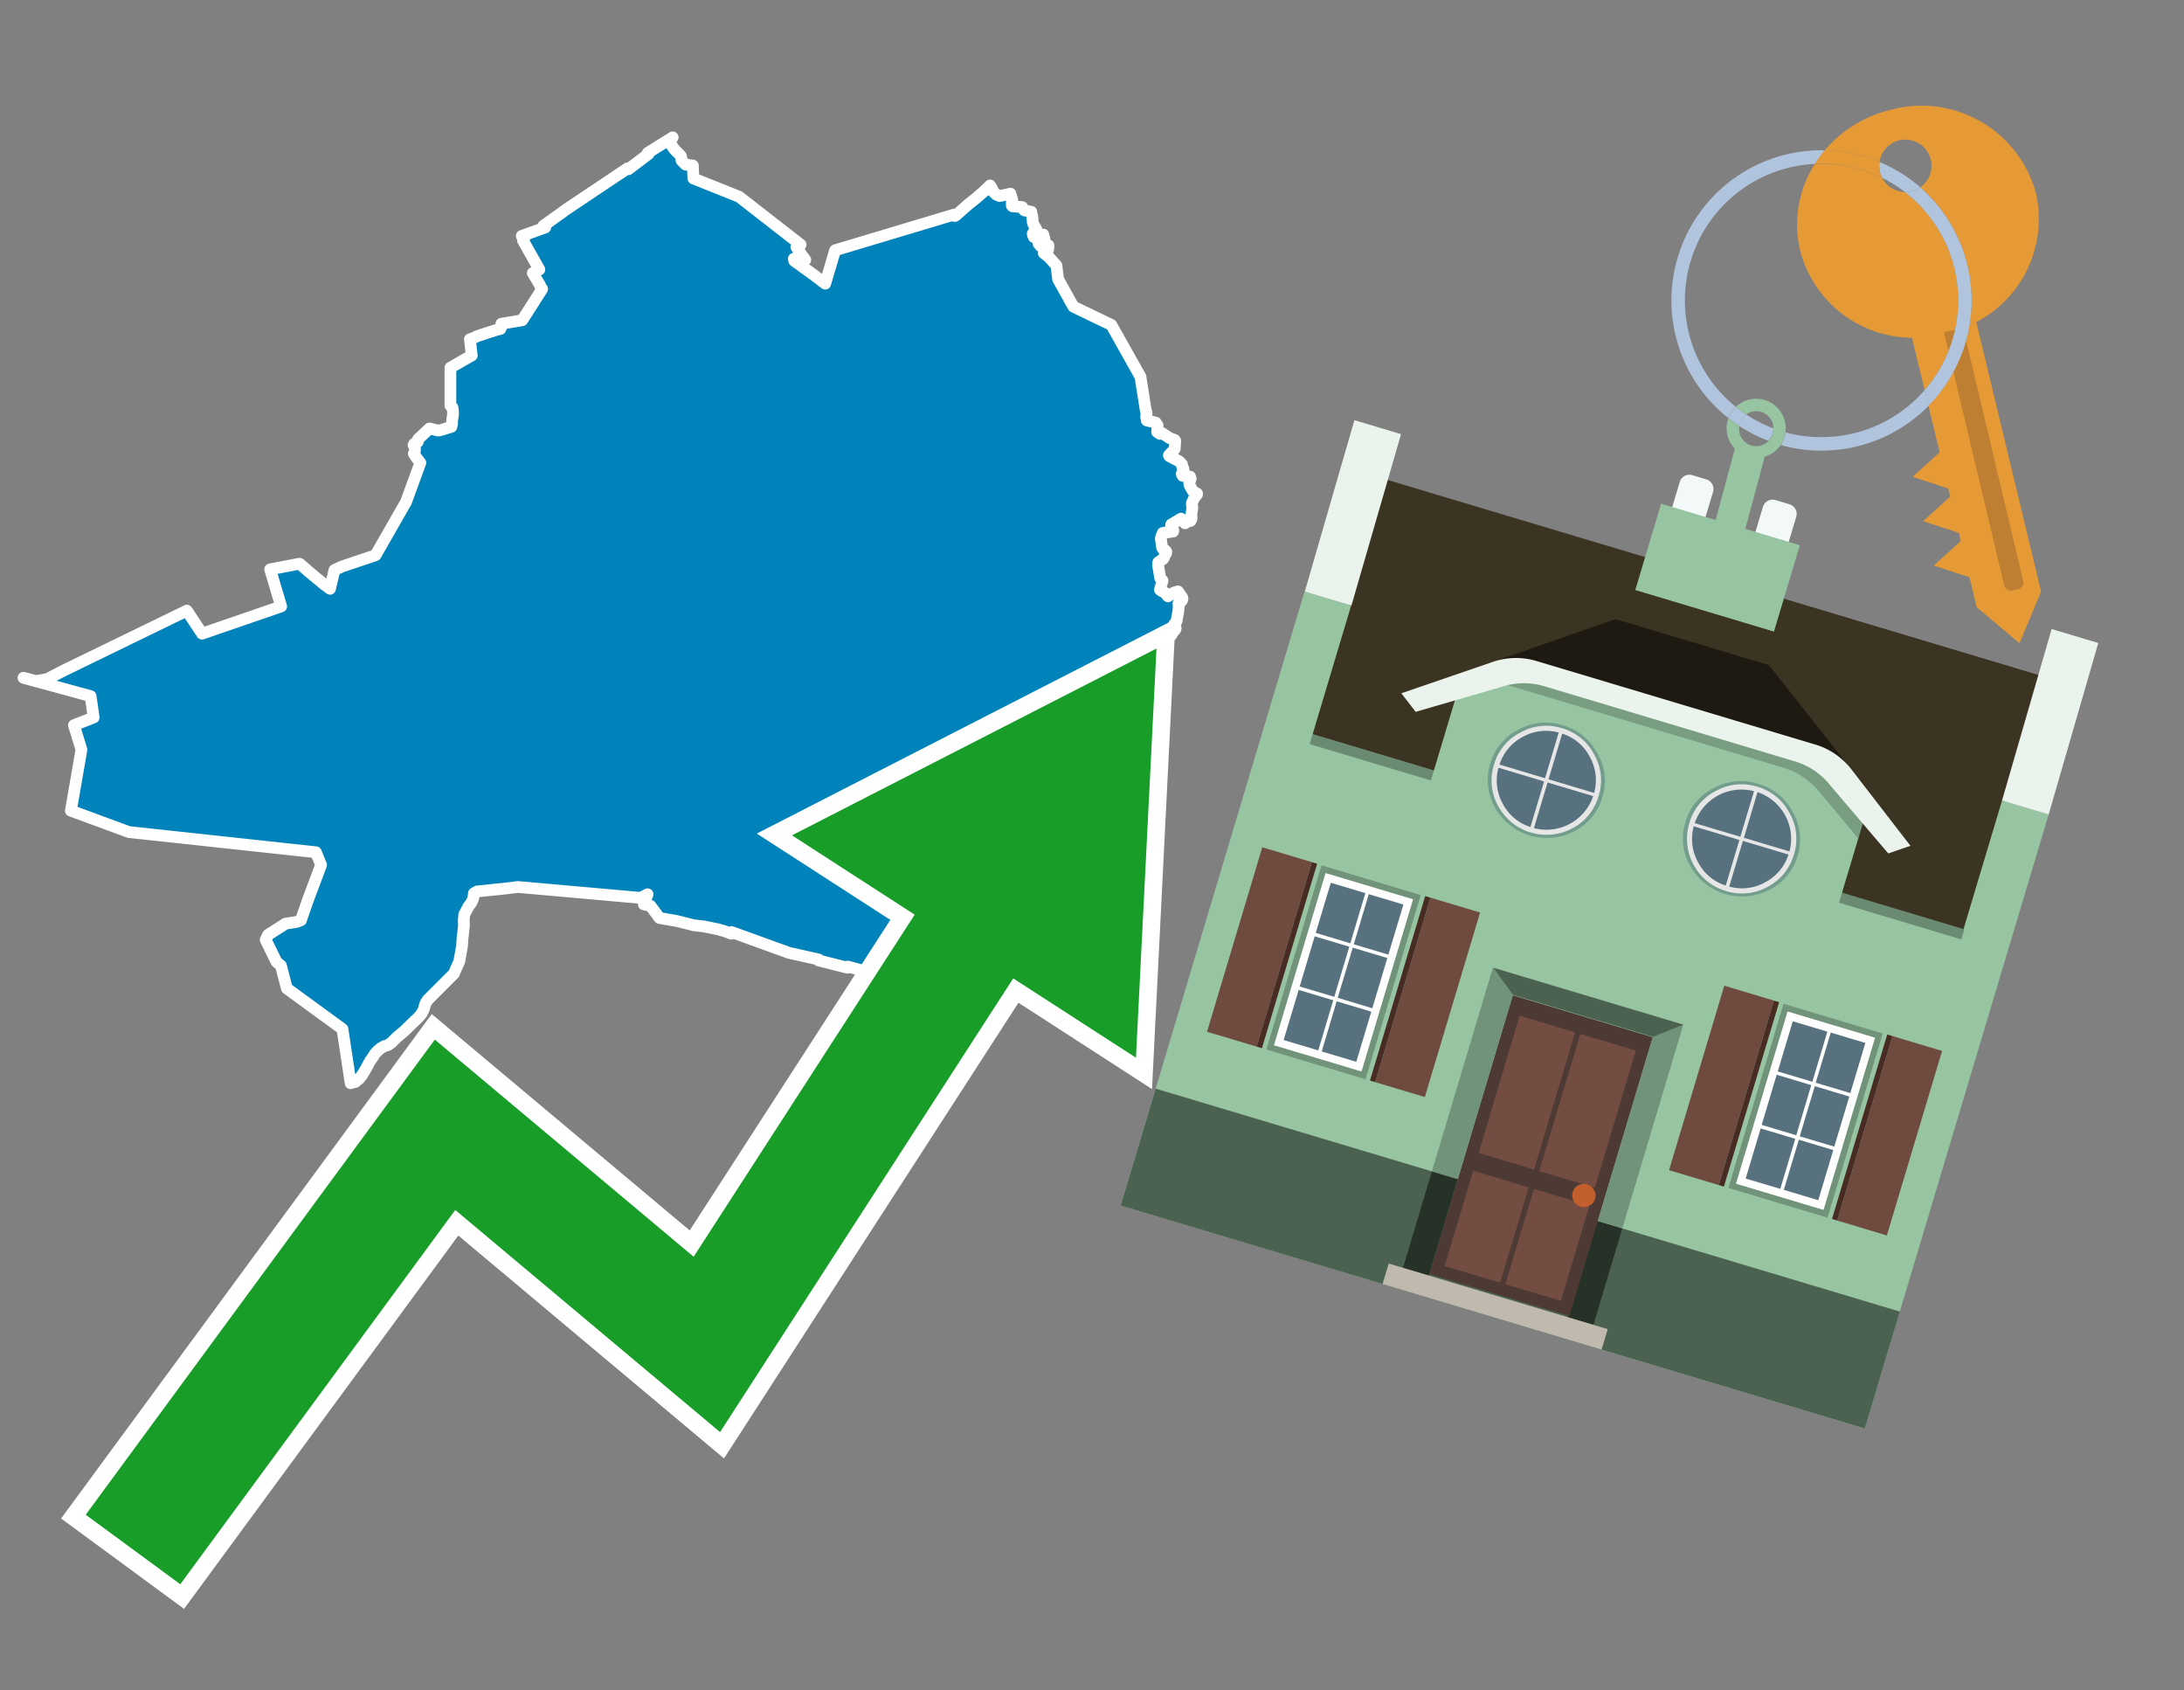 <svg id="Text" xmlns="http://www.w3.org/2000/svg" width="93.05" height="72" viewBox="0 0 93.05 72"><rect x="0" y="0" width="93.05" height="72" fill="#808080" stroke="none"/><polygon points="12.76,24.01 12.8,24.04 12.96,24.18 13.01,24.22 13.13,24.33 13.17,24.36 13.24,24.42 13.36,24.52 13.43,24.58 13.53,24.66 13.58,24.7 13.68,24.78 13.71,24.81 13.76,24.85 13.82,24.9 13.89,24.95 13.96,25 14.02,25.05 14.06,25.08 14.25,24.28 14.57,24.13 16,23.65 17.3,21.38 17.91,19.71 17.88,19.68 17.84,19.62 17.77,19.53 17.72,19.46 17.63,19.32 17.66,19.28 17.68,19.18 17.68,19.09 17.66,19.04 17.62,18.96 17.65,18.9 17.8,18.82 17.81,18.71 18.3,18.25 18.67,18.34 18.81,18.31 19.23,18.18 19.26,18.05 19.26,17.97 19.27,17.85 19.3,17.68 19.3,17.64 19.3,17.52 19.28,17.36 19.19,17.28 19.19,15.66 20.1,15.14 20.02,14.45 20.12,14.42 20.21,14.38 20.33,14.32 20.75,14.18 20.94,14.12 21.16,14.05 21.32,14.01 21.34,13.97 21.36,13.79 22.25,13.64 23.1,12.31 23.05,12.28 23.01,12.15 22.7,11.63 22.98,11.48 22.28,10.24 22.33,10.21 22.29,10.15 22.23,10.05 23.23,9.69 23.15,9.62 23.92,9.07 24.11,8.93 25.17,8.22 25.59,7.94 26.74,7.17 26.77,7.21 27.64,6.55 27.6,6.51 28.66,5.85 28.52,6.06 28.74,6.37 28.99,6.62 29.02,6.67 29.02,6.74 29.04,6.84 29.21,7.01 29.52,7.05 29.54,7.6 31.49,8.38 34.11,10.42 33.93,10.52 34.14,10.84 34.25,10.98 34.31,11.07 34.17,11.25 33.82,11.02 33.84,11.11 33.92,11.17 33.99,11.22 34.08,11.28 34.21,11.38 34.52,11.6 34.71,11.74 35.05,12 35.16,12.08 35.58,10.66 40.65,9.14 40.68,9.2 40.73,9.17 41.25,8.71 41.59,8.44 41.89,8.18 42.11,7.97 42.18,7.9 42.27,8.04 42.29,8.14 42.45,8.29 42.59,8.35 43.05,8.25 43.13,8.52 43.11,8.59 43.11,8.76 43.14,8.79 43.55,8.82 43.57,8.87 43.59,8.9 43.64,8.96 43.94,9.02 43.95,9.11 43.99,9.24 43.99,9.33 44,9.46 44.02,9.53 44.05,9.59 44.15,9.76 44.16,9.83 44.15,9.88 44.03,9.91 44,9.95 44.01,10.02 44.05,10.1 44.45,9.99 44.5,10.18 44.39,10.31 44.31,10.34 44.25,10.38 44.33,10.48 44.67,10.45 44.66,10.62 44.54,10.7 44.49,10.73 44.47,10.78 44.61,10.89 44.66,10.92 45.01,11.31 45.08,11.89 45.73,13.06 47.35,13.84 48.59,16.05 48.81,17.45 48.85,17.6 48.83,17.76 48.86,17.91 49.24,18 49.32,18.12 49.3,18.4 49.42,18.48 49.5,18.44 49.83,18.66 50.05,18.74 50.07,18.77 50.05,19.12 50.03,19.15 49.8,19.39 49.82,19.43 50.24,19.65 50.36,19.78 50.37,19.89 50.39,19.93 50.42,19.96 50.42,20 50.42,20.06 50.36,20.15 50.35,20.18 50.36,20.22 50.39,20.27 50.7,20.3 50.73,20.39 50.67,20.56 50.67,20.6 50.68,20.65 50.69,20.68 50.81,20.9 50.87,20.95 51,21.02 51,21.06 50.93,21.14 50.89,21.2 50.87,21.23 50.78,21.43 50.78,21.47 50.78,21.52 50.8,21.6 50.78,21.79 50.75,21.95 50.77,22.05 50.76,22.12 50.72,22.19 50.54,22.22 50.49,22.29 50.38,22.16 50.32,22.09 49.9,22.34 49.9,22.4 49.88,22.47 49.9,22.51 49.98,22.56 49.99,22.6 49.98,22.64 49.54,22.7 49.53,22.73 49.49,22.82 49.48,22.87 49.46,22.92 49.46,22.96 49.49,23.17 49.5,23.27 49.52,23.34 49.55,23.38 49.63,23.43 49.67,23.47 49.69,23.5 49.69,23.53 49.68,23.57 49.63,23.62 49.59,23.76 49.55,23.81 49.35,23.95 49.34,24.08 49.43,24.62 49.53,24.73 49.42,25.12 49.47,25.16 49.69,25.28 49.7,25.31 49.73,25.37 49.76,25.4 50.02,25.24 50.19,25.19 50.37,25.45 50.38,25.5 50.37,25.55 50.34,25.6 50.21,25.7 50.22,25.87 50.2,26.06 50.15,26.32 50.13,26.45 50.11,26.49 50.07,26.54 50.02,26.6 50.03,26.66 50.08,26.72 50.09,26.76 50.07,26.82 50.04,26.85 49.96,26.95 49.92,27.03 49.9,27.06 49.85,27.1 49.67,27.17 49.64,27.21 49.65,27.29 49.73,27.37 49.73,27.4 49.7,27.48 49.69,27.52 49.68,27.55 49.6,27.73 49.51,27.76 49.23,27.81 49.2,27.88 49.21,27.94 49.25,27.99 49.36,28.06 49.37,28.11 49.34,28.14 49.11,28.19 49.03,28.22 49,28.25 48.96,28.32 48.95,28.36 48.95,28.4 48.96,28.46 48.96,28.49 48.98,28.55 49.02,28.62 49.07,28.75 49.11,28.79 49.39,28.71 49.37,28.84 49.36,28.98 49.34,29.06 49.33,29.1 49.32,29.21 49.3,29.25 49.28,29.28 49.27,29.31 49.29,29.34 49.35,29.37 49.38,29.42 49.37,29.46 49.3,29.49 48.19,29.79 47.99,30.16 47.95,30.23 47.92,30.29 47.88,30.36 47.81,30.5 47.68,30.76 48.53,30.94 48.53,30.98 48.55,31.02 48.56,31.05 48.63,31.11 48.7,31.19 48.76,31.25 49,31.3 49.08,31.43 49.09,31.49 49.07,31.54 49.04,31.6 48.95,31.68 48.72,31.63 48.63,31.71 48.62,31.78 48.6,31.89 48.53,31.97 48.5,32.04 48.51,32.11 48.54,32.14 48.64,32.08 48.8,32.18 48.8,32.21 48.7,32.29 48.64,32.34 48.47,32.25 48.29,32.41 48.27,32.45 48.24,32.49 48.17,32.56 48.14,32.68 48.16,32.72 48.34,32.78 48.4,32.81 48.41,32.85 48.4,32.9 48.36,32.93 48.14,32.96 48.02,33.01 47.76,33.05 47.72,33.15 47.65,33.23 47.63,33.28 47.62,33.33 47.62,33.37 47.63,33.41 47.65,33.45 47.72,33.49 47.88,33.64 47.9,33.67 47.9,33.72 47.89,33.75 47.86,33.78 47.76,33.82 47.36,33.87 47.42,34.04 47.44,34.12 47.45,34.15 47.44,34.19 47.45,34.24 47.48,34.27 47.76,34.36 47.75,34.41 47.7,34.59 47.65,34.66 47.61,34.69 47.57,34.72 47.54,34.81 47.55,34.84 47.63,34.97 47.64,35.01 47.61,35.06 47.59,35.1 47.49,35.15 47.46,35.18 47.43,35.21 47.42,35.29 47.4,35.33 47.37,35.37 47.13,35.4 46.99,35.48 46.91,35.53 46.85,35.63 46.83,35.67 46.78,35.72 46.72,35.76 46.68,35.79 46.69,35.85 46.7,35.89 46.77,35.97 46.76,36 46.7,36.03 46.6,36.06 46.26,36.12 46.23,36.17 46.2,36.21 46.19,36.24 46.21,36.33 46.19,36.38 46.14,36.44 46.07,36.49 46.04,36.53 46.04,36.57 46.07,36.61 46.18,36.65 46.23,36.69 46.23,36.73 46.21,36.76 46.04,36.9 45.94,36.99 45.89,37.05 45.88,37.08 45.9,37.11 45.93,37.14 45.98,37.19 46.01,37.23 46.03,37.27 46.02,37.3 46,37.33 45.94,37.37 45.68,37.43 45.28,37.46 44.85,37.49 44.77,37.53 44.71,37.59 44.57,37.69 44.53,37.73 44.44,37.63 44.44,39.54 45.41,40.12 46.65,40.45 46.81,41.79 46.01,41.76 45.04,41.73 43.11,41.83 42.84,41.86 42.55,41.92 42.23,41.97 42.07,42 41.8,42.06 41.5,42.13 41.19,42.21 41.1,42.24 40.95,42.28 40.79,42.33 40.57,42.4 40.41,42.45 40.34,42.48 40.25,42.52 40.14,42.56 38.09,41.64 37.63,41.5 37.4,41.44 36.86,41.36 36.64,41.31 36.12,41.17 36.11,41.22 34.88,40.91 34.88,40.87 34.76,40.84 33.63,40.59 31.17,39.7 31.15,39.77 30.87,39.66 30.71,39.62 30.62,39.59 30.24,39.51 29.98,39.46 29.56,39.41 28.84,39.23 28.1,39.1 27.71,38.58 27.43,38.52 27.59,38.09 27.38,38.2 27.36,38.25 22.07,37.78 21.83,37.81 21.58,37.84 21.2,37.88 20.33,37.97 20.19,38.05 20.19,38.12 20.15,38.3 20.08,38.45 19.96,38.61 19.85,38.82 19.78,38.95 19.76,39.16 19.76,39.31 19.77,39.38 19.72,39.86 19.71,39.91 19.69,40.21 19.69,40.26 19.68,40.32 19.65,40.5 19.64,40.54 19.62,40.66 19.6,40.77 19.57,40.94 19.54,41.02 19.5,41.1 19.43,41.26 19.34,41.47 18.22,42.59 18.17,42.67 18.13,42.73 18.09,42.86 18.05,43 18.03,43.05 18.01,43.08 17.99,43.12 17.97,43.16 17.9,43.25 17.87,43.28 17.83,43.33 17.77,43.39 17.71,43.45 17.66,43.49 17.59,43.56 17.22,43.92 16.91,44.18 16.68,44.41 16.52,44.52 16.37,44.56 16.22,44.65 16.12,44.73 16.02,44.83 15.97,44.89 15.89,45.02 15.79,45.16 15.7,45.31 15.69,45.34 15.52,45.64 15.44,45.77 15.37,45.87 15.31,45.94 15.27,45.98 15.21,46.02 15.15,46.08 15.03,46.11 14.94,46.14 14.59,43.83 12.22,42.1 11.97,41.13 11.78,40.97 11.32,40.03 11.42,39.82 12.17,39.34 12.63,39.27 12.82,39.2 13.11,38.36 13.68,36.84 13.46,36.3 5.49,35.44 3.02,34.53 3.47,31.93 3.15,30.89 3.99,30.56 3.86,29.65 1,28.87 1.54,29.01 2.02,28.92 2.54,28.65 2.8,28.52 7.96,26.01 8.61,26.99 11.98,25.83 11.51,24.25 " fill="#0083ba" stroke="#fff" stroke-linejoin="round" stroke-width="0.5"/><polygon points="49.272 27.624 33.741 35.58 38.97 38.959 29.553 53.529 18.525 44.281 3.652 64.518 7.681 67.479 19.396 51.538 30.678 60.999 43.169 41.673 48.398 45.053 49.272 27.624" fill="none" stroke="#fff" stroke-miterlimit="10" stroke-width="1.5"/><polygon points="49.272 27.624 33.741 35.58 38.97 38.959 29.553 53.529 18.525 44.281 3.652 64.518 7.681 67.479 19.396 51.538 30.678 60.999 43.169 41.673 48.398 45.053 49.272 27.624" fill="#179d28"/><path d="M80.19,7.577a1.16,1.16,0,0,1-.094-.251,1.114,1.114,0,0,1-.018-.429A6.367,6.367,0,0,0,77.743,6.4a5.269,5.269,0,0,0-.423.577c.1,0,.192-.007.288-.007A5.794,5.794,0,0,1,80.19,7.577Z" fill="#e69a35"/><path d="M77.608,6.4A6.394,6.394,0,0,0,73.64,17.81a1.26,1.26,0,0,1,.317-.48A5.821,5.821,0,0,1,77.32,6.981a5.269,5.269,0,0,1,.423-.577Z" fill="#b0c4de"/><path d="M84.2,13.72a4.962,4.962,0,0,0,2.545-5.48,5.047,5.047,0,0,0-6.179-3.566A5.322,5.322,0,0,0,77.743,6.4a6.367,6.367,0,0,1,2.335.493,1.114,1.114,0,1,1,1.736,1.084,6.392,6.392,0,0,1,.347,9.3l.479,1.985-.438.4-.716.648.92.3.6.2.082.341-.438.4-.716.648.92.3.605.2.082.341-.438.4-.716.649.92.3.605.2.307,1.274,1.821,1.534.921-2.2Z" fill="#e69a35"/><path d="M81.154,8.179a1.115,1.115,0,0,1-.964-.6,5.794,5.794,0,0,0-2.582-.6c-.1,0-.192,0-.288.007a4.783,4.783,0,0,0-.625,3.685,4.962,4.962,0,0,0,4.765,3.715L82,16.617a5.82,5.82,0,0,0-.846-8.438Z" fill="#e69a35"/><path d="M74.1,18.142a6.386,6.386,0,0,0,1.232.63.73.73,0,0,0,.224-.527h0a5.783,5.783,0,0,1-1.159-.593A.733.733,0,0,0,74.1,18.142Z" fill="#b0c4de"/><path d="M74.4,17.652q-.228-.152-.44-.322a1.26,1.26,0,0,0-.317.48c.148.117.3.228.46.332A.733.733,0,0,1,74.4,17.652Z" fill="#b0c4de"/><path d="M74.824,16.984a1.257,1.257,0,0,0-.867.346c.141.114.288.222.44.322a.731.731,0,0,1,1.159.593h0a.732.732,0,1,1-1.463,0,.7.7,0,0,1,.007-.1c-.158-.1-.312-.215-.46-.332a1.258,1.258,0,0,0,.273,1.3l-.979,3.635,1.275.341.98-3.639a1.266,1.266,0,0,0,.681-.5,1.249,1.249,0,0,0,.2-.538,1.328,1.328,0,0,0,.012-.168A1.262,1.262,0,0,0,74.824,16.984Z" fill="#97c4a1"/><path d="M85.974,25.1l-.226.053a.3.3,0,0,1-.362-.223l-2.56-10.777.81-.193L86.2,24.736A.3.3,0,0,1,85.974,25.1Z" fill="#bf7f32"/><path d="M80.1,7.326a1.16,1.16,0,0,0,.094.251,5.833,5.833,0,0,1,.964.6,1.137,1.137,0,0,0,.287-.031,1.108,1.108,0,0,0,.373-.167A6.371,6.371,0,0,0,80.078,6.9,1.114,1.114,0,0,0,80.1,7.326Z" fill="#b0c4de"/><path d="M77.608,18.618a5.836,5.836,0,0,1-1.534-.2,1.24,1.24,0,0,1-.2.537,6.4,6.4,0,0,0,6.291-1.666L82,16.617A5.807,5.807,0,0,1,77.608,18.618Z" fill="#b0c4de"/><path d="M81.814,7.981a1.108,1.108,0,0,1-.373.167,1.137,1.137,0,0,1-.287.031A5.82,5.82,0,0,1,82,16.617l.161.667a6.392,6.392,0,0,0-.347-9.3Z" fill="#b0c4de"/><polygon points="83.79 39.753 55.78 31.364 58.988 20.404 86.964 28.783 83.79 39.753 83.79 39.753" fill="#3c3422" fill-rule="evenodd"/><polygon points="81.705 53.32 87.284 34.692 85.297 34.097 83.656 39.575 55.926 31.269 57.567 25.791 55.579 25.196 47.746 51.348 79.451 60.844 81.705 53.32" fill="#97c4a1" fill-rule="evenodd"/><rect x="69.522" y="21.148" width="0.444" height="28.983" transform="translate(15.592 92.226) rotate(-73.326)" opacity="0.3"/><polygon points="87.284 34.692 85.297 34.097 87.411 26.793 89.398 27.388 87.284 34.692 87.284 34.692" fill="#eaf3ec" fill-rule="evenodd"/><polygon points="57.578 25.794 55.591 25.199 57.705 17.896 59.692 18.491 57.578 25.794 57.578 25.794" fill="#eaf3ec" fill-rule="evenodd"/><polygon points="79.451 60.844 80.943 55.865 49.238 46.369 47.747 51.348 79.451 60.844 79.451 60.844" fill="#4c6251" fill-rule="evenodd"/><path d="M71.566,20.528l-.522,1.743,1.418.425.523-1.744a.432.432,0,0,0-.289-.536l-.593-.177A.431.431,0,0,0,71.566,20.528Z" fill="#f3f9f8" fill-rule="evenodd"/><path d="M75.111,21.589l-.522,1.743,1.418.425.522-1.743a.43.43,0,0,0-.289-.536l-.593-.178A.43.43,0,0,0,75.111,21.589Z" fill="#f3f9f8" fill-rule="evenodd"/><polygon points="75.368 28.329 68.829 26.37 63.807 28.121 78.733 32.591 75.368 28.329" fill="#1e1a11"/><polygon points="78.248 32.422 64.442 28.287 62.236 28.998 60.064 36.247 77.453 41.455 79.651 34.116 78.248 32.422" fill="#97c4a1"/><path d="M77.74,32.516S65.088,28.725,65,28.7l-.938.43,11.892,3.562a3.175,3.175,0,0,1,1.532,1l1.685,2.02.327-1.09Z" fill-rule="evenodd" opacity="0.2"/><path d="M77.35,31.716,65.458,28.154a3.041,3.041,0,0,0-1.854.037l-3.9,1.339.611.79,3.626-1.054a3.045,3.045,0,0,1,1.855-.037l10.673,3.2A3.028,3.028,0,0,1,78,33.477l2.45,2.874.945-.325-2.518-3.26A3.036,3.036,0,0,0,77.35,31.716Z" fill="#eaf3ec"/><polygon points="76.683 23.223 70.773 21.453 69.671 25.132 75.581 26.902 76.683 23.223 76.683 23.223" fill="#97c4a1" fill-rule="evenodd"/><g id="Symbol_9_0_Layer2_0_MEMBER_8_MEMBER_21_MEMBER_0_FILL" data-name="Symbol 9 0 Layer2 0 MEMBER 8 MEMBER 21 MEMBER 0 FILL"><path d="M66.584,30.892a2.39,2.39,0,0,0-1.891.189,2.317,2.317,0,0,0-1.2,1.448A2.345,2.345,0,0,0,63.7,34.4a2.528,2.528,0,0,0,3.367,1.008,2.339,2.339,0,0,0,1.2-1.447,2.313,2.313,0,0,0-.208-1.87A2.394,2.394,0,0,0,66.584,30.892Z" fill="#729d8c"/></g><g id="Symbol_9_0_Layer2_0_MEMBER_8_MEMBER_21_MEMBER_1_FILL" data-name="Symbol 9 0 Layer2 0 MEMBER 8 MEMBER 21 MEMBER 1 FILL"><path d="M66.547,31.016a2.241,2.241,0,0,0-1.769.185,2.213,2.213,0,0,0-1.127,1.376,2.239,2.239,0,0,0,.185,1.768,2.341,2.341,0,0,0,3.145.942,2.234,2.234,0,0,0,1.126-1.376,2.207,2.207,0,0,0-.185-1.768A2.237,2.237,0,0,0,66.547,31.016Z" fill="#e6e6e6"/></g><g id="Symbol_9_0_Layer2_0_MEMBER_8_MEMBER_21_MEMBER_2_MEMBER_0_FILL" data-name="Symbol 9 0 Layer2 0 MEMBER 8 MEMBER 21 MEMBER 2 MEMBER 0 FILL"><path d="M65.787,33.284,63.843,32.7a2.036,2.036,0,0,0,.186,1.539,2.015,2.015,0,0,0,1.175.986Z" fill="#58717f"/></g><g id="Symbol_9_0_Layer2_0_MEMBER_8_MEMBER_21_MEMBER_2_MEMBER_1_FILL" data-name="Symbol 9 0 Layer2 0 MEMBER 8 MEMBER 21 MEMBER 2 MEMBER 1 FILL"><path d="M65.827,33.148l.582-1.944a2.01,2.01,0,0,0-1.523.178,2.037,2.037,0,0,0-1,1.183Z" fill="#58717f"/></g><g id="Symbol_9_0_Layer2_0_MEMBER_8_MEMBER_21_MEMBER_2_MEMBER_2_FILL" data-name="Symbol 9 0 Layer2 0 MEMBER 8 MEMBER 21 MEMBER 2 MEMBER 2 FILL"><path d="M67.878,33.91l-1.943-.582-.582,1.944a2.1,2.1,0,0,0,2.525-1.362Z" fill="#58717f"/></g><g id="Symbol_9_0_Layer2_0_MEMBER_8_MEMBER_21_MEMBER_2_MEMBER_3_FILL" data-name="Symbol 9 0 Layer2 0 MEMBER 8 MEMBER 21 MEMBER 2 MEMBER 3 FILL"><path d="M66.558,31.249l-.582,1.943,1.943.582a2.031,2.031,0,0,0-.186-1.539A2.009,2.009,0,0,0,66.558,31.249Z" fill="#58717f"/></g><g id="Symbol_9_0_Layer2_0_MEMBER_8_MEMBER_21_MEMBER_0_FILL-2" data-name="Symbol 9 0 Layer2 0 MEMBER 8 MEMBER 21 MEMBER 0 FILL"><path d="M74.9,33.384a2.4,2.4,0,0,0-1.891.189,2.316,2.316,0,0,0-1.2,1.448,2.341,2.341,0,0,0,.209,1.87A2.527,2.527,0,0,0,75.387,37.9a2.345,2.345,0,0,0,1.2-1.447,2.314,2.314,0,0,0-.209-1.87A2.389,2.389,0,0,0,74.9,33.384Z" fill="#729d8c"/></g><g id="Symbol_9_0_Layer2_0_MEMBER_8_MEMBER_21_MEMBER_1_FILL-2" data-name="Symbol 9 0 Layer2 0 MEMBER 8 MEMBER 21 MEMBER 1 FILL"><path d="M74.867,33.508a2.239,2.239,0,0,0-1.768.185,2.21,2.21,0,0,0-1.127,1.376,2.316,2.316,0,0,0,1.564,2.883,2.261,2.261,0,0,0,1.765-.173A2.237,2.237,0,0,0,76.428,36.4a2.209,2.209,0,0,0-.185-1.769A2.239,2.239,0,0,0,74.867,33.508Z" fill="#e6e6e6"/></g><g id="Symbol_9_0_Layer2_0_MEMBER_8_MEMBER_21_MEMBER_2_MEMBER_0_FILL-2" data-name="Symbol 9 0 Layer2 0 MEMBER 8 MEMBER 21 MEMBER 2 MEMBER 0 FILL"><path d="M74.107,35.776l-1.943-.582a2.031,2.031,0,0,0,.186,1.539,2.009,2.009,0,0,0,1.175.986Z" fill="#58717f"/></g><g id="Symbol_9_0_Layer2_0_MEMBER_8_MEMBER_21_MEMBER_2_MEMBER_1_FILL-2" data-name="Symbol 9 0 Layer2 0 MEMBER 8 MEMBER 21 MEMBER 2 MEMBER 1 FILL"><path d="M74.148,35.64,74.73,33.7a2.1,2.1,0,0,0-2.525,1.362Z" fill="#58717f"/></g><g id="Symbol_9_0_Layer2_0_MEMBER_8_MEMBER_21_MEMBER_2_MEMBER_2_FILL-2" data-name="Symbol 9 0 Layer2 0 MEMBER 8 MEMBER 21 MEMBER 2 MEMBER 2 FILL"><path d="M76.2,36.4l-1.943-.582-.582,1.944a2.015,2.015,0,0,0,1.523-.178A2.036,2.036,0,0,0,76.2,36.4Z" fill="#58717f"/></g><g id="Symbol_9_0_Layer2_0_MEMBER_8_MEMBER_21_MEMBER_2_MEMBER_3_FILL-2" data-name="Symbol 9 0 Layer2 0 MEMBER 8 MEMBER 21 MEMBER 2 MEMBER 3 FILL"><path d="M74.879,33.741,74.3,35.684l1.943.582a2.1,2.1,0,0,0-1.361-2.525Z" fill="#58717f"/></g><polygon points="51.426 43.946 53.542 44.58 55.896 36.723 53.78 36.089 51.426 43.946 51.426 43.946" fill="#6e4a3f" fill-rule="evenodd"/><polygon points="53.542 44.58 53.764 44.647 56.117 36.789 55.896 36.723 53.542 44.58 53.542 44.58" fill="#482b22" fill-rule="evenodd"/><polygon points="60.706 46.726 58.59 46.092 60.943 38.235 63.059 38.868 60.706 46.726 60.706 46.726" fill="#6e4a3f" fill-rule="evenodd"/><polygon points="58.59 46.092 58.368 46.026 60.722 38.168 60.943 38.235 58.59 46.092 58.59 46.092" fill="#482b22" fill-rule="evenodd"/><rect x="53.146" y="39.209" width="8.19" height="4.408" transform="translate(1.145 84.365) rotate(-73.326)" fill="#719379"/><polygon points="60.205 38.304 56.474 37.187 54.277 44.522 58.008 45.639 60.205 38.304 60.205 38.304" fill="#fff" fill-rule="evenodd"/><path d="M59.792,38.527l-.64,2.136-1.474-.442.639-2.135,1.475.441Zm-1.621-.485-.64,2.136-1.474-.442L56.7,37.6l1.474.442Zm-2.158,1.84,1.475.441-.64,2.136-1.474-.441.639-2.136Zm-.683,2.282,1.474.441-.639,2.136L54.69,44.3l.64-2.135Zm.981,2.621.639-2.136,1.475.442-.64,2.135-1.474-.441Zm2.158-1.84L56.994,42.5l.64-2.136,1.474.442-.639,2.136Z" fill="#58717f" fill-rule="evenodd"/><polygon points="80.39 52.621 78.274 51.988 80.628 44.13 82.743 44.764 80.39 52.621 80.39 52.621" fill="#6e4a3f" fill-rule="evenodd"/><polygon points="78.274 51.988 78.053 51.921 80.406 44.064 80.628 44.13 78.274 51.988 78.274 51.988" fill="#482b22" fill-rule="evenodd"/><polygon points="71.111 49.842 73.227 50.476 75.58 42.619 73.464 41.985 71.111 49.842 71.111 49.842" fill="#6e4a3f" fill-rule="evenodd"/><polygon points="73.227 50.476 73.448 50.542 75.802 42.685 75.58 42.619 73.227 50.476 73.227 50.476" fill="#482b22" fill-rule="evenodd"/><rect x="72.83" y="45.105" width="8.19" height="4.408" transform="translate(9.534 107.426) rotate(-73.326)" fill="#719379"/><polygon points="76.159 43.083 79.889 44.2 77.692 51.535 73.962 50.418 76.159 43.083 76.159 43.083" fill="#fff" fill-rule="evenodd"/><path d="M76.381,43.5l1.475.442-.64,2.135-1.475-.441.64-2.136ZM78,43.981l1.474.442-.64,2.136-1.474-.442L78,43.981Zm.791,2.724-.64,2.135L76.679,48.4l.64-2.136,1.474.442Zm-.684,2.282-.639,2.135L76,50.68l.64-2.135,1.474.442Zm-2.26,1.65L74.375,50.2l.639-2.135,1.475.441-.64,2.136Zm-.791-2.724.64-2.135,1.474.441-.639,2.136-1.475-.442Z" fill="#58717f" fill-rule="evenodd"/><polygon points="67.888 56.431 69.118 52.323 68.019 51.994 66.789 56.102 67.888 56.431 67.888 56.431" fill="#263128" fill-rule="evenodd"/><polygon points="60.877 54.331 62.108 50.223 61.007 49.894 59.776 54.002 60.877 54.331 60.877 54.331" fill="#263128" fill-rule="evenodd"/><g id="Symbol_9_0_Layer2_0_MEMBER_8_MEMBER_12_MEMBER_0_FILL" data-name="Symbol 9 0 Layer2 0 MEMBER 8 MEMBER 12 MEMBER 0 FILL"><path d="M70.418,44.178l-5.965-1.786L60.9,54.27l5.964,1.786Z" fill="#4e3a34"/></g><g id="Symbol_9_0_Layer2_0_MEMBER_8_MEMBER_12_MEMBER_1_MEMBER_0_FILL" data-name="Symbol 9 0 Layer2 0 MEMBER 8 MEMBER 12 MEMBER 1 MEMBER 0 FILL"><path d="M65.358,49.815l1.75-5.843-2.363-.708L63,49.107Z" fill="#744d42"/></g><g id="Symbol_9_0_Layer2_0_MEMBER_8_MEMBER_12_MEMBER_1_MEMBER_1_FILL" data-name="Symbol 9 0 Layer2 0 MEMBER 8 MEMBER 12 MEMBER 1 MEMBER 1 FILL"><path d="M67.331,44.039l-1.75,5.842,2.364.708,1.75-5.842Z" fill="#744d42"/></g><g id="Symbol_9_0_Layer2_0_MEMBER_8_MEMBER_12_MEMBER_2_MEMBER_0_FILL" data-name="Symbol 9 0 Layer2 0 MEMBER 8 MEMBER 12 MEMBER 2 MEMBER 0 FILL"><path d="M63.915,54.633l1.215-4.058-2.363-.707-1.215,4.057Z" fill="#744d42"/></g><g id="Symbol_9_0_Layer2_0_MEMBER_8_MEMBER_12_MEMBER_2_MEMBER_1_FILL" data-name="Symbol 9 0 Layer2 0 MEMBER 8 MEMBER 12 MEMBER 2 MEMBER 1 FILL"><path d="M66.5,55.407l1.215-4.057-2.363-.708L64.138,54.7Z" fill="#744d42"/></g><g id="Symbol_9_0_Layer2_0_MEMBER_8_MEMBER_13_FILL" data-name="Symbol 9 0 Layer2 0 MEMBER 8 MEMBER 13 FILL"><path d="M67.959,51.058a.439.439,0,0,0-.045-.367.487.487,0,0,0-.669-.2.445.445,0,0,0-.239.282.457.457,0,0,0,.041.378.481.481,0,0,0,.293.242.459.459,0,0,0,.377-.042A.453.453,0,0,0,67.959,51.058Z" fill="#c35e2d"/></g><g id="Symbol_9_0_Layer2_0_MEMBER_8_MEMBER_14_FILL" data-name="Symbol 9 0 Layer2 0 MEMBER 8 MEMBER 14 FILL"><path d="M64.557,42.047l-.951-.833-2.6,8.68,1.1.329Z" fill="#719379"/></g><g id="Symbol_9_0_Layer2_0_MEMBER_8_MEMBER_15_FILL" data-name="Symbol 9 0 Layer2 0 MEMBER 8 MEMBER 15 FILL"><path d="M71.718,43.643l-1.2.19L68.072,52.01l1.046.313Z" fill="#719379"/></g><g id="Symbol_9_0_Layer2_0_MEMBER_8_MEMBER_16_FILL" data-name="Symbol 9 0 Layer2 0 MEMBER 8 MEMBER 16 FILL"><path d="M63.627,41.22l.836,1.156,5.961,1.786,1.294-.519Z" fill="#4c6251"/></g><polygon points="58.905 54.69 59.166 53.819 68.498 56.614 68.237 57.485 58.905 54.69 58.905 54.69" fill="#c0b9ad" fill-rule="evenodd"/></svg>